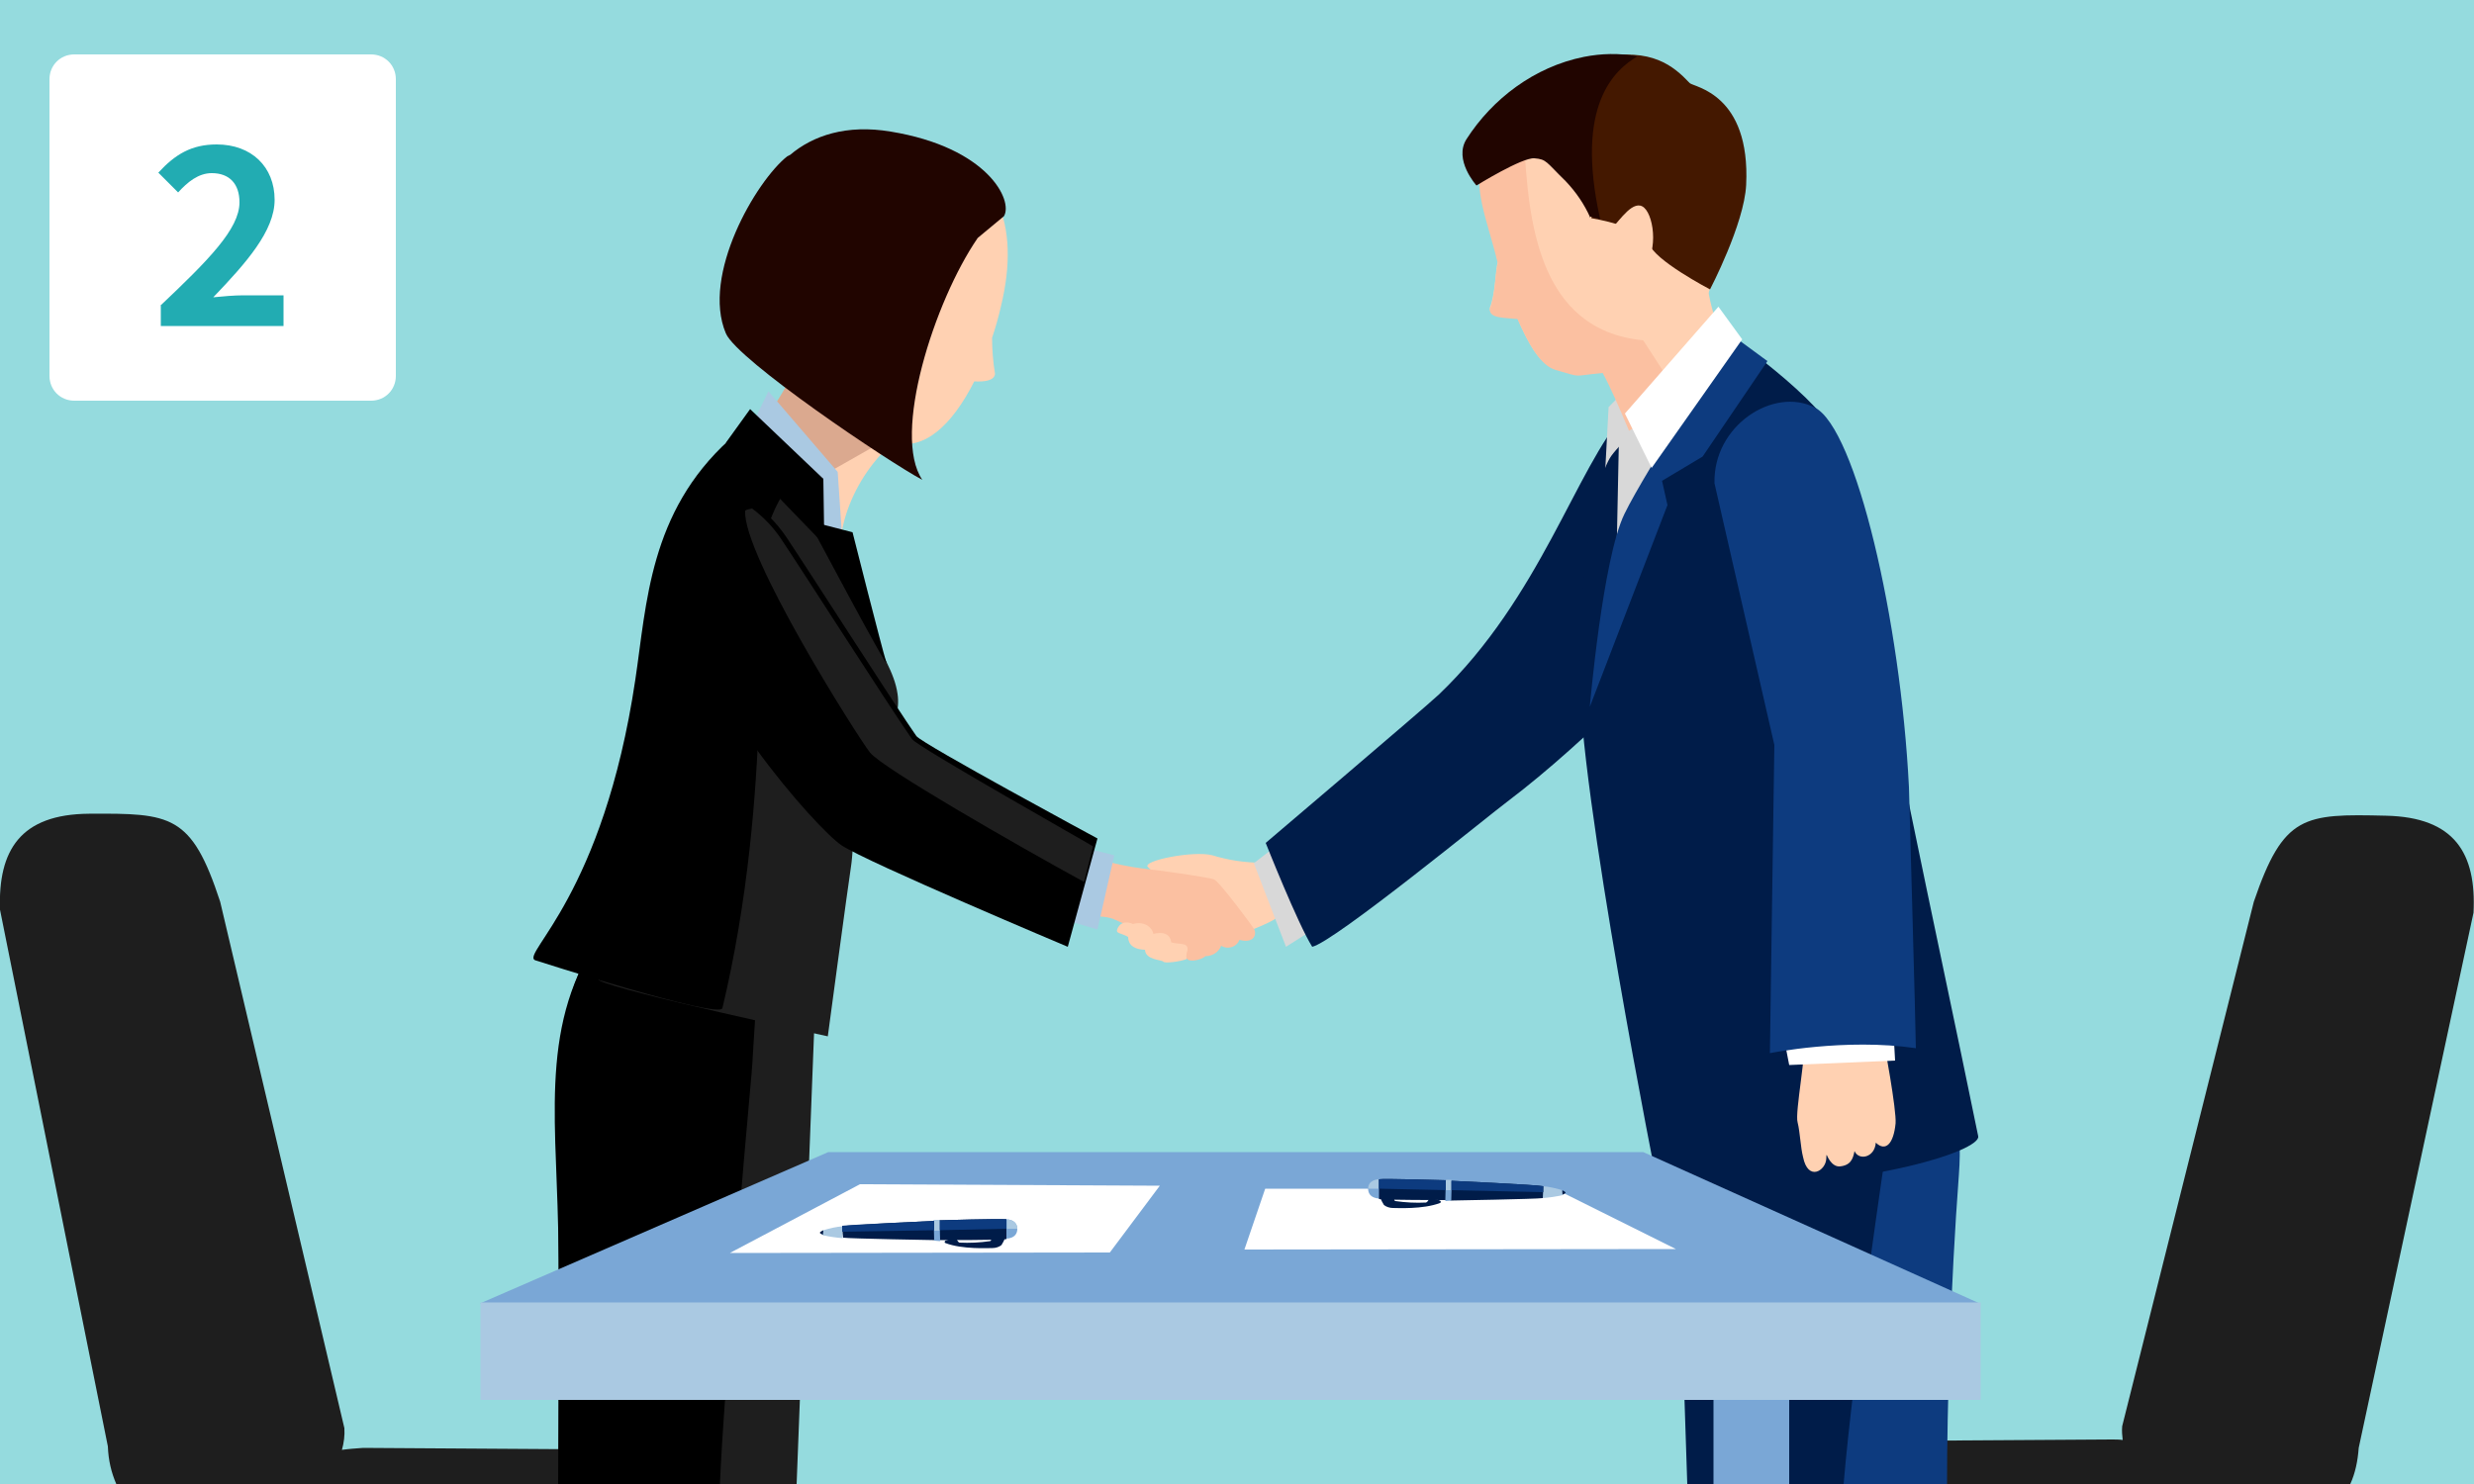 <?xml version="1.0" encoding="utf-8"?>
<!-- Generator: Adobe Illustrator 26.0.1, SVG Export Plug-In . SVG Version: 6.00 Build 0)  -->
<svg version="1.1" id="レイヤー_1" xmlns="http://www.w3.org/2000/svg" xmlns:xlink="http://www.w3.org/1999/xlink" x="0px"
	 y="0px" viewBox="0 0 500 300" style="enable-background:new 0 0 500 300;" xml:space="preserve">
<style type="text/css">
	.st0{fill:#95DBDE;}
	.st1{fill:#FFD1B2;}
	.st2{fill:#FBC0A1;}
	.st3{fill:#D8D8D8;}
	.st4{fill:#001C49;}
	.st5{fill:#1E1E1E;}
	.st6{clip-path:url(#SVGID_00000152958716740340127060000004505017497323990176_);}
	.st7{clip-path:url(#SVGID_00000127045062348801877680000011590782597151387564_);}
	.st8{fill:#DBA98F;}
	.st9{fill:#AAC9E2;}
	.st10{fill:#441800;}
	.st11{fill:#210500;}
	.st12{fill:#0D3B7F;}
	.st13{fill:#FFFFFF;}
	.st14{fill:#7AA7D6;}
	.st15{enable-background:new    ;}
	.st16{fill:#22ACB2;}
</style>
<g id="グループ_692" transform="translate(-733 -3689)">
	<rect id="長方形_273" x="733" y="3689" class="st0" width="500" height="300"/>
	<g>
		<path id="パス_383" class="st1" d="M988,3863.4c-3.4,0-6.7-0.5-10-1.5c-3.7-1-14.4,1.1-13,2.4s0.7,1.2,6.2,1.7
			c5.5,0.4,4.2,2.2,5.2,2.8c1,0.6-3.4,12.8-3.4,12.8s15.2-4.9,18.1-7.1C993.9,3872.2,988,3863.4,988,3863.4"/>
		<path id="パス_384" class="st2" d="M955,3862.6c3,1,6,1.6,9.1,2c1.3,0.1,13.2,1.7,14.3,2.2c1.1,0.5,7.5,9.1,8.1,10.1
			c0.5,1-0.1,2.9-3,2.1c-0.5,1.3-2,1.9-3.3,1.4c-0.1-0.1-0.3-0.1-0.4-0.2c-0.5,1.3-1.8,2.1-3.2,2.1c-0.5,0.6-2.8,1.2-3.5,0.7
			s-4.2-4.3-5.4-4.6c-3.2-0.9-6.2-2-9.2-3.4c-2.6-1.4-7.9-0.3-8.5-0.7C949.4,3873.9,954.9,3862.6,955,3862.6"/>
		<path id="パス_385" class="st1" d="M972.8,3882.9c-1.4,0.5-4.4,0.9-4.7,0.5c-0.3-0.4-3.6-0.3-3.7-2.4c-3.1-0.1-3.4-1.8-3.4-2.6
			c-1.6-0.9-2.7-0.6-2.1-1.8c0.6-1.2,1.8-1.4,3.1-0.8c1.9-0.6,3.8,0.4,4.1,2c1.8-0.5,3.4-0.1,3.6,1.7c1.6,0.5,3.5-0.1,3.3,1.6
			C972.8,3881.6,972.7,3882.3,972.8,3882.9"/>
		<path id="パス_386" class="st3" d="M992.5,3858.8l-6.1,4.7l6.5,16.9l10.4-6.6L992.5,3858.8z"/>
		<path id="パス_387" class="st4" d="M1061.4,3772.6c-9.8,10.9-17.1,37.2-37.6,56.8c-3.1,2.9-35,30-35,30s6.5,16.4,9.4,21
			c4.5-1,36.1-26.9,39.5-29.4c16.8-12.7,34.1-31.5,34.1-31.5L1061.4,3772.6z"/>
		<path class="st5" d="M756.5,3989h113.1l3.6-2.1c3.1-2.5-0.3-4.8-4.3-4.8l-62.5-0.4c-1.4,0.1-2.9,0.2-4.3,0.4
			c0.4-1.4,0.6-2.9,0.5-4.4l-25.1-106.4c-5.8-17.7-9.9-17.9-26.5-17.8c-13.9,0.1-18.4,7.4-18,19.4l21.8,108.5
			C754.9,3984.2,755.5,3986.7,756.5,3989z"/>
		<path class="st5" d="M851.8,3989H894l4.3-111.3l-42.2-2.3c-14.2,18-9.5,38.7-6.7,56.8C851.9,3948.6,851.9,3977.6,851.8,3989z"/>
		<path d="M845.8,3989h32.7c0.8-19.1,5.1-68.9,6.2-80.8c1.2-11.9,0.2-23.4,6.1-32.1l-34.7-0.4c-14.1,18-10.8,37.5-10.3,61.5
			C846,3953.4,845.8,3978.2,845.8,3989z"/>
		<path id="パス_400" class="st1" d="M919,3774.9c-10.7,5-17.3,18.7-16,27.2c0.9,5.5-3.8-8-11.2-13.6c-6.5-4.9-7.1-6.1-11.6-8.2
			c3.9-3,16.5-14.4,16.1-26.1C896.1,3742.5,919,3774.9,919,3774.9"/>
		<g id="グループ_417" transform="translate(146.64 50.555)">
			<g id="グループ_416">
				<g>
					<g>
						<defs>
							<rect id="SVGID_1_" x="733" y="3700" width="38.1" height="41.2"/>
						</defs>
						<clipPath id="SVGID_00000114032057932482390970000013714331109767842721_">
							<use xlink:href="#SVGID_1_"  style="overflow:visible;"/>
						</clipPath>
						<g id="グループ_415" style="clip-path:url(#SVGID_00000114032057932482390970000013714331109767842721_);">
							<g id="グループ_414" transform="translate(0.001 0.002)">
								<g>
									<g>
										<defs>
											<path id="SVGID_00000017516753402433941220000014449388180042816929_" d="M749.9,3701.3c-0.2-6.8,15.3,14.4,21.2,22.8
												l-30.1,17.1c-4.3-3.5-7.1-6.3-8-9C737,3729.2,750.2,3713.3,749.9,3701.3"/>
										</defs>
										<clipPath id="SVGID_00000105394682571595402050000013707756844153210299_">
											<use xlink:href="#SVGID_00000017516753402433941220000014449388180042816929_"  style="overflow:visible;"/>
										</clipPath>
										<g id="グループ_413" style="clip-path:url(#SVGID_00000105394682571595402050000013707756844153210299_);">
											
												<rect id="長方形_276" x="723.9" y="3692.5" transform="matrix(0.313 -0.95 0.95 0.313 -3014.605 3269.992)" class="st8" width="56.3" height="50.8"/>
										</g>
									</g>
								</g>
							</g>
						</g>
					</g>
				</g>
			</g>
		</g>
		<path id="パス_402" class="st9" d="M882.6,3779.8l5.7-11.7l14,16.3l1.4,20.8L882.6,3779.8z"/>
		<path id="パス_403" class="st5" d="M892.7,3787.5c3.3,3,15.7,27.9,15.7,27.9c2.7,5.7,5.4,9.6,6,13.9c0.9,6-4,14.1-6.4,16.7
			s-2.4,14.3-3,18.1c-0.6,3.8-4.7,34.4-4.7,34.4s-41.9-9-46.2-11.3c-2.7-1.4,8.4-41.6,9.9-57.1s0.1-37.3,16.4-51.9
			C887,3781.7,887.8,3783.1,892.7,3787.5"/>
		<path id="パス_404" d="M861.4,3826.4c-6.5,43.6-23,55.3-20.3,56.7c0,0,37.3,12,37.9,9.7c10.3-43.2,6.8-84.7,7.9-91.9
			c0.9-5.3,3.1-11.4,6.5-14.6c-4.4-3.8-6.8-5.1-13-8.4C864.2,3792.6,863.7,3811.1,861.4,3826.4"/>
		<path id="パス_405" class="st1" d="M920.7,3719.2c-13.4-3.2-25,0.9-29.1,17.8c-4.1,16.9,8.8,36.8,21.8,41.3
			c6.2,2.1,12-3.3,16.5-12.2c2,0.1,4-0.1,4.2-1.5c-0.4-2.4-0.6-4.9-0.6-7.3c0.7-2.1,1.3-4.2,1.8-6.4
			C939.4,3734,934.2,3722.4,920.7,3719.2"/>
		<path id="パス_406" d="M884.6,3771.7l14.8,14.1l0.2,13.3l-19.9-20.6L884.6,3771.7z"/>
		<path id="パス_407" d="M896.4,3794.3l8.9,2.3c0,0,5.9,23.4,6.8,26.2S896.4,3794.3,896.4,3794.3"/>
		<path id="パス_408" class="st9" d="M952.2,3860.4l6,1.5l-3.4,15l-6.8-2L952.2,3860.4z"/>
		<path id="パス_409" d="M882.8,3789.4c-5.6-1.2-15.1,7.4-13.2,18.3c3.5,20.7,28.4,48.8,33.5,52.2c5.1,3.4,45.7,20.5,45.7,20.5
			l6-21.9c0,0-35.4-19.1-36.6-20.7c-3.4-4.8-22.3-34.3-26.4-40.4C887.6,3791.3,882.8,3789.4,882.8,3789.4"/>
		<path id="パス_410" class="st5" d="M917.3,3838.4c-5.5-8-22.3-34.3-26.4-40.4c-1.6-2.4-3.6-4.5-5.9-6.2c-0.5,0.1-1,0.2-1.4,0.4
			c-0.6,8.8,22.3,45.1,25.2,48.9c2.4,3.1,29.6,18.7,43.3,26.2l1.8-7.2C953.9,3860,918.4,3840,917.3,3838.4"/>
		<path id="パス_416" class="st3" d="M1062.9,3766.4l-4.8,4.9l-0.7,13.1l6.8-8.9L1062.9,3766.4z"/>
		<path id="パス_417" class="st1" d="M1077.4,3743.4c1.1,5,1.3,11.5,6.6,17.3l5.3,5.8l-23,12.8c0,0-2.3-11.4-7-15
			C1054.5,3760.8,1077.4,3743.4,1077.4,3743.4"/>
		<path id="パス_418" class="st1" d="M1035.6,3718.6c4.9-13.6,37.5-23.1,42.8-1.7c9.7,39-14.5,46.6-14.5,46.6
			c-8.3,0.6-10.3,1.8-16.6,0c-3.1-0.9-5.4-4.9-7.7-10.3c-2.7-0.3-5.7-0.1-5.5-2c1.1-2.6,1.1-7.4,1.6-9.3
			C1033.7,3733.1,1033.3,3725,1035.6,3718.6"/>
		<path id="パス_419" class="st2" d="M1056.9,3764.4c-6.5,0.6-3.8,1-9.5-0.6c-3-0.9-5.3-4.9-7.7-10.3c-2.7-0.3-5.7-0.1-5.6-2
			c1.1-2.7,1.1-7.4,1.6-9.3c-2.1-8.8-5.3-15.3-2.9-21.7c0.3-0.7,3.4-2.9,3.8-3.5l4.4,0.5c0.9,15.4,2.5,38.2,24.1,40.3l9.9,15.3
			l-9.8,10.4C1065.3,3783.6,1059.7,3769.4,1056.9,3764.4"/>
		<path id="パス_420" class="st10" d="M1074.5,3705.8c-3.3-3.5-7.7-7.2-18-5.2c-10,2-16.3,4.6-21.5,12.7c-1.6,2.4-1.5,5.5,0.2,7.9
			c0,0,5.6-4.5,8.2-4.3c2.5,0.2,5.5,4.4,9.5,8.3c3.4,3.2,1.7,7.9,1.7,7.9s10.9,1.8,11.7,5.1s12.3,9.3,12.3,9.3s6.9-13.2,7.3-21.1
			C1086.8,3707.9,1075.3,3706.6,1074.5,3705.8"/>
		<path id="パス_421" class="st11" d="M1049.4,3725.6c-4-3.9-3.8-4.4-6.3-4.6s-11.7,5.5-11.7,5.5s-4.7-5.2-2-9.4
			c5.2-8.1,13.7-14.6,23.7-16.6c3.5-0.7,7.2-0.8,10.8-0.1c-4.5,2.7-12.7,9.7-7.5,32.9c-3-0.9-2-0.3-2-0.3
			C1053.2,3730.3,1051.5,3727.8,1049.4,3725.6"/>
		<path id="パス_422" class="st1" d="M1058.8,3735.1c1.6-1.6,4.4-6,6.5-4.1c2.1,1.9,3,9.8-0.9,13
			C1060.5,3747.1,1058.8,3735.1,1058.8,3735.1"/>
		<path class="st5" d="M1215.2,3853.9c-16.6-0.4-20.7-0.2-26.7,17.4l-26.6,106c-0.1,1,0,1.9,0.1,2.8c-0.7-0.1-1.5-0.1-2.2-0.1
			l-62.5,0.4c-4,0-7.4,2.3-4.3,4.8l6.5,3.8H1208c1-2.2,1.5-4.6,1.7-7.3l23.2-108.2C1233.5,3861.5,1229.1,3854.2,1215.2,3853.9z"/>
		<path class="st12" d="M1126.5,3989c0-15.3,0.7-40,2.4-62.6c1.5-19.9-7-40.5-7-40.5l-40.1,13.3c0.4,18.5,5.2,63.7,8.5,89.8H1126.5z
			"/>
		<path class="st4" d="M1105.6,3989c2-23.8,8.7-68.5,8.7-68.5l-42.9-17.7c0.4,18.9,1.8,62.2,2.6,86.2H1105.6z"/>
		<path id="パス_428" class="st4" d="M1109.1,3798.5c-1.9-13.8-4.4-22-9.3-27.2c-4.6-4.9-11.5-10.3-16.7-14c0,0-9.8,7.1-14.9,13.8
			c-1.4,1.9-8.5,8.1-9.9,10.6c-3.7,6.5-5.9,25.2-6.1,42.6c-0.3,24,16,105.4,16,105.4c42.2-0.1,65.2-8.1,64.6-11
			C1124.1,3876.1,1112.8,3825.6,1109.1,3798.5"/>
		<path id="パス_429" class="st1" d="M1097.1,3885.9c0.6,3.3-0.1,9.1,0.5,12.4s-1.9,15.6-1.3,17.6c0.5,2,0.6,5.1,1.1,7
			c1,5,4.6,2.8,4.7,0.3c0-0.9,0.1-0.7,0.1-0.7s0.9,2.4,2.6,2.3c2.2-0.2,2.7-1.5,3-3.1c0.9,2,4.1,1.3,4.3-1.7c2,1.9,3.6,0.2,4-3.9
			c0.2-2.8-2.2-15.7-2.9-19.5c-0.7-3.8,0.3-15,0.3-15L1097.1,3885.9z"/>
		<path id="パス_430" class="st13" d="M1093.3,3897.6l1.3,6.7l21.4-0.9l-0.6-10.8L1093.3,3897.6z"/>
		<path id="パス_431" class="st12" d="M1079.5,3786.7c-0.3-11.7,12-19.6,20.3-15.3c8.3,4.3,17.3,43,19,76.7c0,0,1.4,50,1.4,52.8
			c-14.3-2.1-29.5,1-29.5,1l0.9-62.3L1079.5,3786.7z"/>
		<path id="パス_432" class="st3" d="M1060.2,3777.2l-0.5,24.4l19.6-35L1060.2,3777.2z"/>
		<path id="パス_433" class="st12" d="M1083.4,3757l6.8,5l-13.1,19.3l-8.2,4.9l1.1,4.9l-15.7,40.8c0,0,2.6-30,7-39
			C1065.7,3783.8,1083.4,3757,1083.4,3757"/>
		<path id="パス_434" class="st13" d="M1080.3,3751l-18.9,21.6l5.4,11l18.3-26L1080.3,3751z"/>
		<path id="パス_435" class="st11" d="M935.9,3732.7c1.9-3.2-3.3-13.9-22.9-17.1c-8.9-1.5-15.7,0.8-20.3,4.7
			c-0.2,0.1-0.4,0.2-0.6,0.3c-6.3,5-17.4,24-12.4,35.8c2.3,5.4,32.9,26,39.7,29.6c-6.2-9.1,2.4-36.1,11.2-48.9L935.9,3732.7z"/>
		<rect id="長方形_281" x="1079.3" y="3954.4" class="st14" width="15.3" height="34.6"/>
		<path id="パス_437" class="st14" d="M1133.1,3952.5H830l70.4-30.6h164.7L1133.1,3952.5z"/>
		<path id="パス_438" class="st13" d="M984.5,3941.6l4.2-12.3h58.5l24.5,12.2L984.5,3941.6z"/>
		<path id="パス_439" class="st13" d="M880.5,3942.3l76.8-0.1l10.1-13.5l-60.6-0.3L880.5,3942.3z"/>
		<rect id="長方形_282" x="830.1" y="3952.3" class="st9" width="303.2" height="19.7"/>
		<path id="パス_440" class="st4" d="M936.1,3939.2c-0.1,0.5-0.4,1-0.7,1.5c-0.5,0.4-1.2,0.6-1.8,0.6c-0.8,0-6.1,0.3-9.5-1
			c-0.3-0.1-0.2-0.4,0-0.5c0.7-0.3,1.5-0.4,2.2-0.3c0.2,0.2,0.3,0.6,0.6,0.7c2.1,0.1,4.1,0,6.2-0.3c0.3-0.1,0.2-0.4,0.2-0.7
			C934.2,3939.3,935.1,3939.3,936.1,3939.2"/>
		<path id="パス_441" class="st4" d="M899.4,3937.7c0,0-0.7,0.3-0.7,0.5s0.8,0.5,0.8,0.5L899.4,3937.7z"/>
		<path id="パス_442" class="st9" d="M899.4,3937.7c1.3-0.4,2.6-0.7,3.9-0.8v2.4c-1.3-0.1-2.7-0.3-4-0.6
			C899.4,3938,899.4,3937.7,899.4,3937.7"/>
		<path id="パス_443" class="st4" d="M903.3,3936.9c1.2-0.3,18.7-1.1,18.7-1.1l0.1,3.9c0,0-17.5-0.3-18.7-0.5
			C903.2,3937.8,903.3,3937.1,903.3,3936.9"/>
		<path id="パス_444" class="st14" d="M935.9,3937.5L935.9,3937.5l0.1-2c0.2,0,2.5-0.2,2.6,1.9l0,0l0,0c0,2.1-2.3,2-2.5,2
			L935.9,3937.5L935.9,3937.5L935.9,3937.5z"/>
		<path id="パス_445" class="st4" d="M922.5,3937.8l-0.1-0.6h0.1v-1.5c0.1,0,13.2-0.4,13.9-0.2c0,0.9,0,1.6,0,2s0,1.1,0,2
			c-0.6,0.2-13.6,0.2-13.7,0.2l-0.2-1.4h-0.1L922.5,3937.8z"/>
		<path id="パス_446" class="st14" d="M921.8,3939.8C921.8,3939.8,921.8,3939.9,921.8,3939.8
			C921.9,3939.9,921.9,3939.9,921.8,3939.8l1.1,0.1c0.1,0,0.1,0,0.1-0.1l-0.1-4.1c0,0,0-0.1-0.1-0.1l0,0h-1c0,0-0.1,0-0.1,0.1
			L921.8,3939.8z"/>
		<path id="パス_447" class="st12" d="M921.9,3935.8v1.9l-18.7,0.3c0-0.6,0-1,0-1.2C904.5,3936.6,921.9,3935.8,921.9,3935.8"/>
		<path id="パス_448" class="st12" d="M922.5,3937.2v-1.5c0.1,0,13.3-0.4,13.9-0.2c0,0.9,0,1.4,0,1.9l-14,0.3l-0.1-0.5H922.5z"/>
		<path id="パス_449" class="st9" d="M938.6,3937.4h-2.1v-1.9C936.6,3935.5,938.6,3935.6,938.6,3937.4"/>
		<path id="パス_450" class="st9" d="M921.8,3935.6h1c0,0,0.1,0,0.1,0.1l0,0v2.1h-1.1V3935.6
			C921.7,3935.6,921.8,3935.6,921.8,3935.6"/>
		<path id="パス_451" class="st4" d="M1012,3931.1c0.1,0.5,0.4,1,0.7,1.5c0.5,0.4,1.2,0.6,1.8,0.6c0.8,0,6.1,0.3,9.5-1
			c0.3-0.1,0.2-0.4,0-0.5c-0.7-0.3-1.5-0.4-2.2-0.3c-0.1,0.2-0.3,0.6-0.6,0.7c-2.1,0.1-4.1,0-6.2-0.3c-0.3-0.1-0.2-0.4-0.2-0.7
			C1013.9,3931.2,1013,3931.2,1012,3931.1"/>
		<path id="パス_452" class="st4" d="M1048.7,3929.6c0,0,0.7,0.3,0.7,0.5c0,0.2-0.8,0.5-0.8,0.5L1048.7,3929.6z"/>
		<path id="パス_453" class="st9" d="M1048.7,3929.6c-1.3-0.4-2.6-0.7-3.9-0.8v2.4c1.3-0.1,2.7-0.3,4-0.6
			C1048.7,3930,1048.7,3929.6,1048.7,3929.6"/>
		<path id="パス_454" class="st4" d="M1044.9,3928.8c-1.2-0.3-18.7-1.1-18.7-1.1l-0.1,4c0,0,17.5-0.3,18.7-0.5
			C1044.9,3929.7,1044.9,3929,1044.9,3928.8"/>
		<path id="パス_455" class="st14" d="M1012.2,3929.4L1012.2,3929.4l-0.1-2c-0.2,0-2.5-0.2-2.6,1.9l0,0l0,0c0,2.1,2.4,2,2.5,2
			L1012.2,3929.4L1012.2,3929.4L1012.2,3929.4z"/>
		<path id="パス_456" class="st4" d="M1025.6,3929.7l0.1-0.6h-0.1v-1.5c-0.1,0-13.2-0.4-13.9-0.2c0,0.9,0,1.6,0,2c0,0.4,0,1.1,0,2
			c0.6,0.2,13.6,0.2,13.7,0.2l0.2-1.4h0.1L1025.6,3929.7z"/>
		<path id="パス_457" class="st14" d="M1026.3,3931.7C1026.3,3931.7,1026.3,3931.8,1026.3,3931.7
			C1026.2,3931.8,1026.2,3931.8,1026.3,3931.7l-1.1,0.1c-0.1,0-0.1,0-0.1-0.1l0.1-4.1c0,0,0-0.1,0.1-0.1l0,0h1c0,0,0.1,0,0.1,0.1
			L1026.3,3931.7z"/>
		<path id="パス_458" class="st12" d="M1026.2,3927.7v1.9l18.7,0.4c0-0.6,0-1,0-1.2C1043.6,3928.5,1026.2,3927.7,1026.2,3927.7"/>
		<path id="パス_459" class="st12" d="M1025.6,3929.1v-1.5c-0.1,0-13.3-0.4-13.9-0.2c0,0.9,0,1.4,0,1.9l14,0.3l0.1-0.5H1025.6z"/>
		<path id="パス_460" class="st9" d="M1009.5,3929.3h2.1v-1.9C1011.5,3927.4,1009.5,3927.5,1009.5,3929.3"/>
		<path id="パス_461" class="st9" d="M1026.3,3927.5h-1c0,0-0.1,0-0.1,0.1v2h1.1V3927.5
			C1026.4,3927.5,1026.3,3927.5,1026.3,3927.5"/>
	</g>
	<g id="グループ_224" transform="translate(566 -110)">
		<path id="長方形_187" class="st13" d="M182,3810h60c2.8,0,5,2.2,5,5v60c0,2.8-2.2,5-5,5h-60c-2.8,0-5-2.2-5-5v-60
			C177,3812.2,179.2,3810,182,3810z"/>
		<g class="st15">
			<path class="st16" d="M199.4,3860.8c9.7-9.2,16-15.5,16-20.9c0-3.7-2-5.9-5.6-5.9c-2.7,0-4.9,1.8-6.8,3.9l-4-4
				c3.4-3.7,6.7-5.7,11.8-5.7c7,0,11.7,4.5,11.7,11.2c0,6.3-5.8,12.8-12.4,19.7c1.9-0.2,4.3-0.4,6.1-0.4h8.1v6.2h-24.8v-4.1H199.4z"
				/>
		</g>
	</g>
</g>
</svg>
